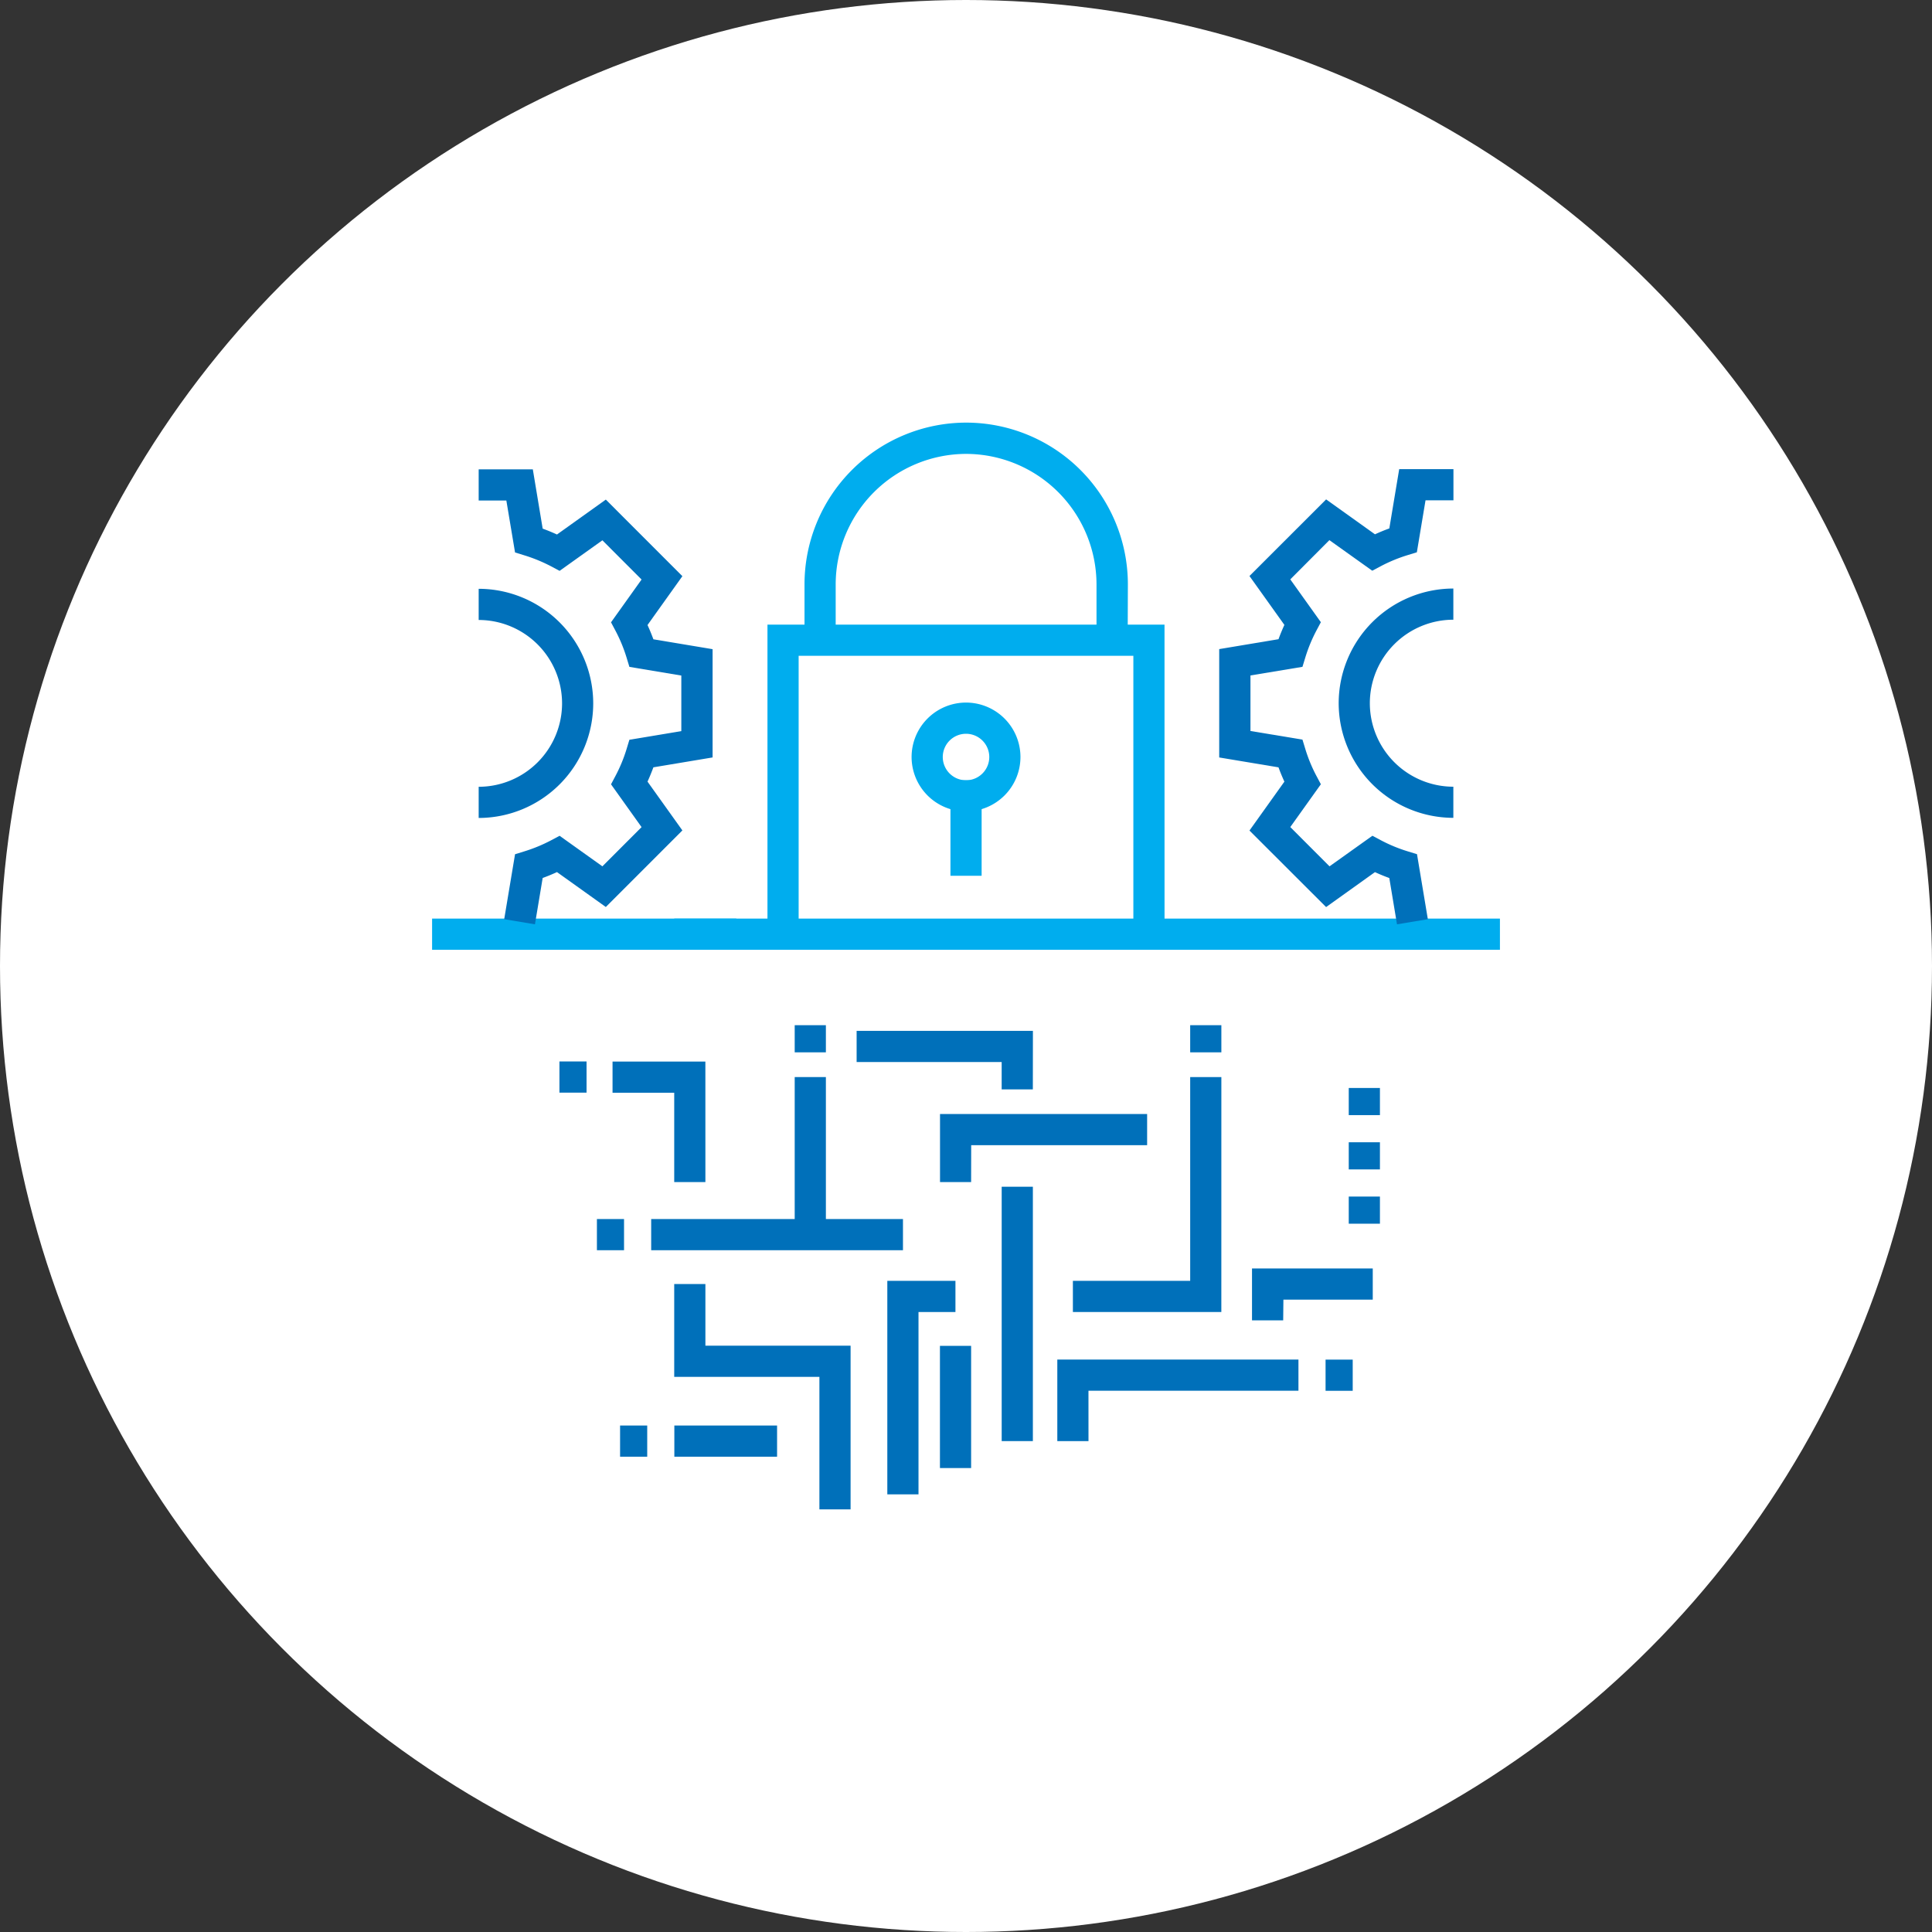<svg xmlns="http://www.w3.org/2000/svg" width="80" height="80" viewBox="0 0 80 80"><rect x="0" y="0" width="80" height="80" fill="#333333" stroke="none"/><g transform="translate(-292 -1544)"><circle data-name="Ellipse 6" cx="40" cy="40" r="40" transform="translate(292 1544)" fill="#fff"></circle><g data-name="Group 662"><g data-name="Group 646"><g data-name="Group 623"><path data-name="Rectangle 237" fill="#0070ba" d="M315.165 1587.953h1.123v1.291h-1.123z"></path></g><g data-name="Group 624"><path data-name="Rectangle 238" fill="#0070ba" d="M316.717 1594.478h1.123v1.291h-1.123z"></path></g><g data-name="Group 625"><path data-name="Rectangle 239" fill="#0070ba" d="M317.676 1603.028h1.124v1.291h-1.124z"></path></g><g data-name="Group 626"><path data-name="Rectangle 240" fill="#0070ba" d="M324.907 1586.451h1.291v1.124h-1.291z"></path></g><g data-name="Group 627"><path data-name="Rectangle 241" fill="#0070ba" d="M341.283 1586.451h1.291v1.124h-1.291z"></path></g><g data-name="Group 628"><path data-name="Rectangle 242" fill="#0070ba" d="M346.889 1600.299h1.124v1.291h-1.124z"></path></g><g data-name="Group 632"><g data-name="Group 629"><path data-name="Rectangle 243" fill="#0070ba" d="M347.849 1589.051h1.291v1.124h-1.291z"></path></g><g data-name="Group 630"><path data-name="Rectangle 244" fill="#0070ba" d="M347.849 1591.299h1.291v1.124h-1.291z"></path></g><g data-name="Group 631"><path data-name="Rectangle 245" fill="#0070ba" d="M347.849 1593.547h1.291v1.124h-1.291z"></path></g></g><g data-name="Group 633"><path data-name="Path 973" d="M321.209 1592.948h-1.291v-3.7h-2.554v-1.291h3.844z" fill="#0070ba"></path></g><g data-name="Group 634"><path data-name="Path 974" d="M334.768 1589.11h-1.291v-1.134h-6.006v-1.291h7.3z" fill="#0070ba"></path></g><g data-name="Group 635"><path data-name="Rectangle 246" fill="#0070ba" d="M324.907 1588.599h1.291v6.524h-1.291z"></path></g><g data-name="Group 636"><path data-name="Rectangle 247" fill="#0070ba" d="M318.964 1594.478h10.426v1.291h-10.426z"></path></g><g data-name="Group 637"><path data-name="Path 975" d="M332.212 1592.948h-1.288v-2.82h8.576v1.291h-7.285z" fill="#0070ba"></path></g><g data-name="Group 638"><path data-name="Path 976" d="M342.573 1598.327h-6.147v-1.291h4.857v-8.437h1.291z" fill="#0070ba"></path></g><g data-name="Group 639"><path data-name="Rectangle 248" fill="#0070ba" d="M333.478 1593.14h1.291v10.533h-1.291z"></path></g><g data-name="Group 640"><path data-name="Path 977" d="M330.033 1605.878h-1.291v-8.841h2.821v1.291h-1.53z" fill="#0070ba"></path></g><g data-name="Group 641"><path data-name="Path 978" d="M327.221 1606.5h-1.291v-5.487h-6.012v-3.844h1.291v2.553h6.012z" fill="#0070ba"></path></g><g data-name="Group 642"><path data-name="Rectangle 249" fill="#0070ba" d="M330.921 1599.729h1.291v5.06h-1.291z"></path></g><g data-name="Group 643"><path data-name="Path 979" d="M337.072 1603.673h-1.291v-3.376h9.985v1.291h-8.695z" fill="#0070ba"></path></g><g data-name="Group 644"><path data-name="Path 980" d="M345.134 1598.673h-1.291v-2.148h5v1.291h-3.7z" fill="#0070ba"></path></g><g data-name="Group 645"><path data-name="Rectangle 250" fill="#0070ba" d="M319.923 1603.028h4.254v1.291h-4.254z"></path></g></g><g data-name="Group 647"><path data-name="Rectangle 251" fill="#00adee" d="M319.918 1582.037h34.191v1.291h-34.191z"></path></g><g data-name="Group 648"><path data-name="Rectangle 252" fill="#00adee" d="M309.892 1582.037h12.597v1.291h-12.597z"></path></g><g data-name="Group 655"><g data-name="Group 650"><g data-name="Group 649"><path data-name="Path 981" d="M338.695 1570.516h-1.291v-2.321a5.41 5.41 0 00-5.4-5.4 5.411 5.411 0 00-5.4 5.4v2.321h-1.291v-2.321a6.7 6.7 0 016.695-6.695 6.7 6.7 0 016.695 6.695z" fill="#00adee"></path></g></g><g data-name="Group 651"><path data-name="Path 982" d="M340.221 1582.813h-1.291v-11.657h-13.86v11.657h-1.291v-12.948h16.441z" fill="#00adee"></path></g><g data-name="Group 654"><g data-name="Group 652"><path data-name="Path 983" d="M332.001 1577.6a2.257 2.257 0 01-2.254-2.254 2.256 2.256 0 012.254-2.254 2.256 2.256 0 012.254 2.254 2.257 2.257 0 01-2.254 2.254zm0-3.216a.964.964 0 00-.963.963.965.965 0 00.963.963.965.965 0 00.963-.963.964.964 0 00-.963-.963z" fill="#00adee"></path></g><g data-name="Group 653"><path data-name="Rectangle 253" fill="#00adee" d="M331.356 1576.309h1.291v3.955h-1.291z"></path></g></g></g><g data-name="Group 658"><g data-name="Group 656"><path data-name="Path 984" d="M314.151 1582.274l-1.273-.213.449-2.689.379-.117a6.457 6.457 0 001.115-.46l.351-.187 1.772 1.265 1.622-1.624-1.265-1.772.187-.352a6.324 6.324 0 00.458-1.111l.116-.382 2.15-.359v-2.3l-2.15-.359-.116-.382a6.325 6.325 0 00-.458-1.111l-.187-.352 1.265-1.772-1.622-1.624-1.772 1.265-.351-.187a6.563 6.563 0 00-1.115-.458l-.379-.117-.36-2.15h-1.146v-1.291h2.242l.408 2.454c.2.074.4.155.592.244l2.023-1.446 3.17 3.171-1.444 2.023c.089.192.169.39.244.591l2.451.409v4.483l-2.451.409c-.075.2-.155.4-.244.592l1.444 2.021-3.17 3.171-2.023-1.446c-.192.089-.388.17-.592.244z" fill="#0070ba"></path></g><g data-name="Group 657"><path data-name="Path 985" d="M311.821 1577.87v-1.291a3.457 3.457 0 003.453-3.453 3.457 3.457 0 00-3.453-3.454v-1.291a4.75 4.75 0 014.743 4.745 4.749 4.749 0 01-4.743 4.744z" fill="#0070ba"></path></g></g><g data-name="Group 661"><g data-name="Group 659"><path data-name="Path 986" d="M349.847 1582.274l-.319-1.917c-.2-.072-.4-.155-.594-.244l-2.023 1.447-3.173-3.169 1.446-2.025a7.904 7.904 0 01-.244-.592l-2.455-.409v-4.487l2.455-.41q.11-.3.244-.592l-1.446-2.024 3.174-3.173 2.023 1.446q.29-.134.594-.244l.409-2.455h2.246v1.291h-1.156l-.359 2.152-.381.117a6.446 6.446 0 00-1.115.46l-.351.186-1.775-1.266-1.619 1.625 1.266 1.773-.187.352a6.377 6.377 0 00-.458 1.113l-.117.383-2.153.357v2.3l2.153.357.117.383a6.3 6.3 0 00.458 1.113l.187.352-1.266 1.773 1.625 1.626 1.775-1.266.351.186a6.358 6.358 0 001.114.46l.382.117.449 2.692z" fill="#0070ba"></path></g><g data-name="Group 660"><path data-name="Path 987" d="M352.18 1577.865a4.754 4.754 0 01-4.748-4.747 4.754 4.754 0 014.748-4.748v1.291a3.462 3.462 0 00-3.458 3.458 3.462 3.462 0 003.458 3.457z" fill="#0070ba"></path></g></g></g></g></svg>